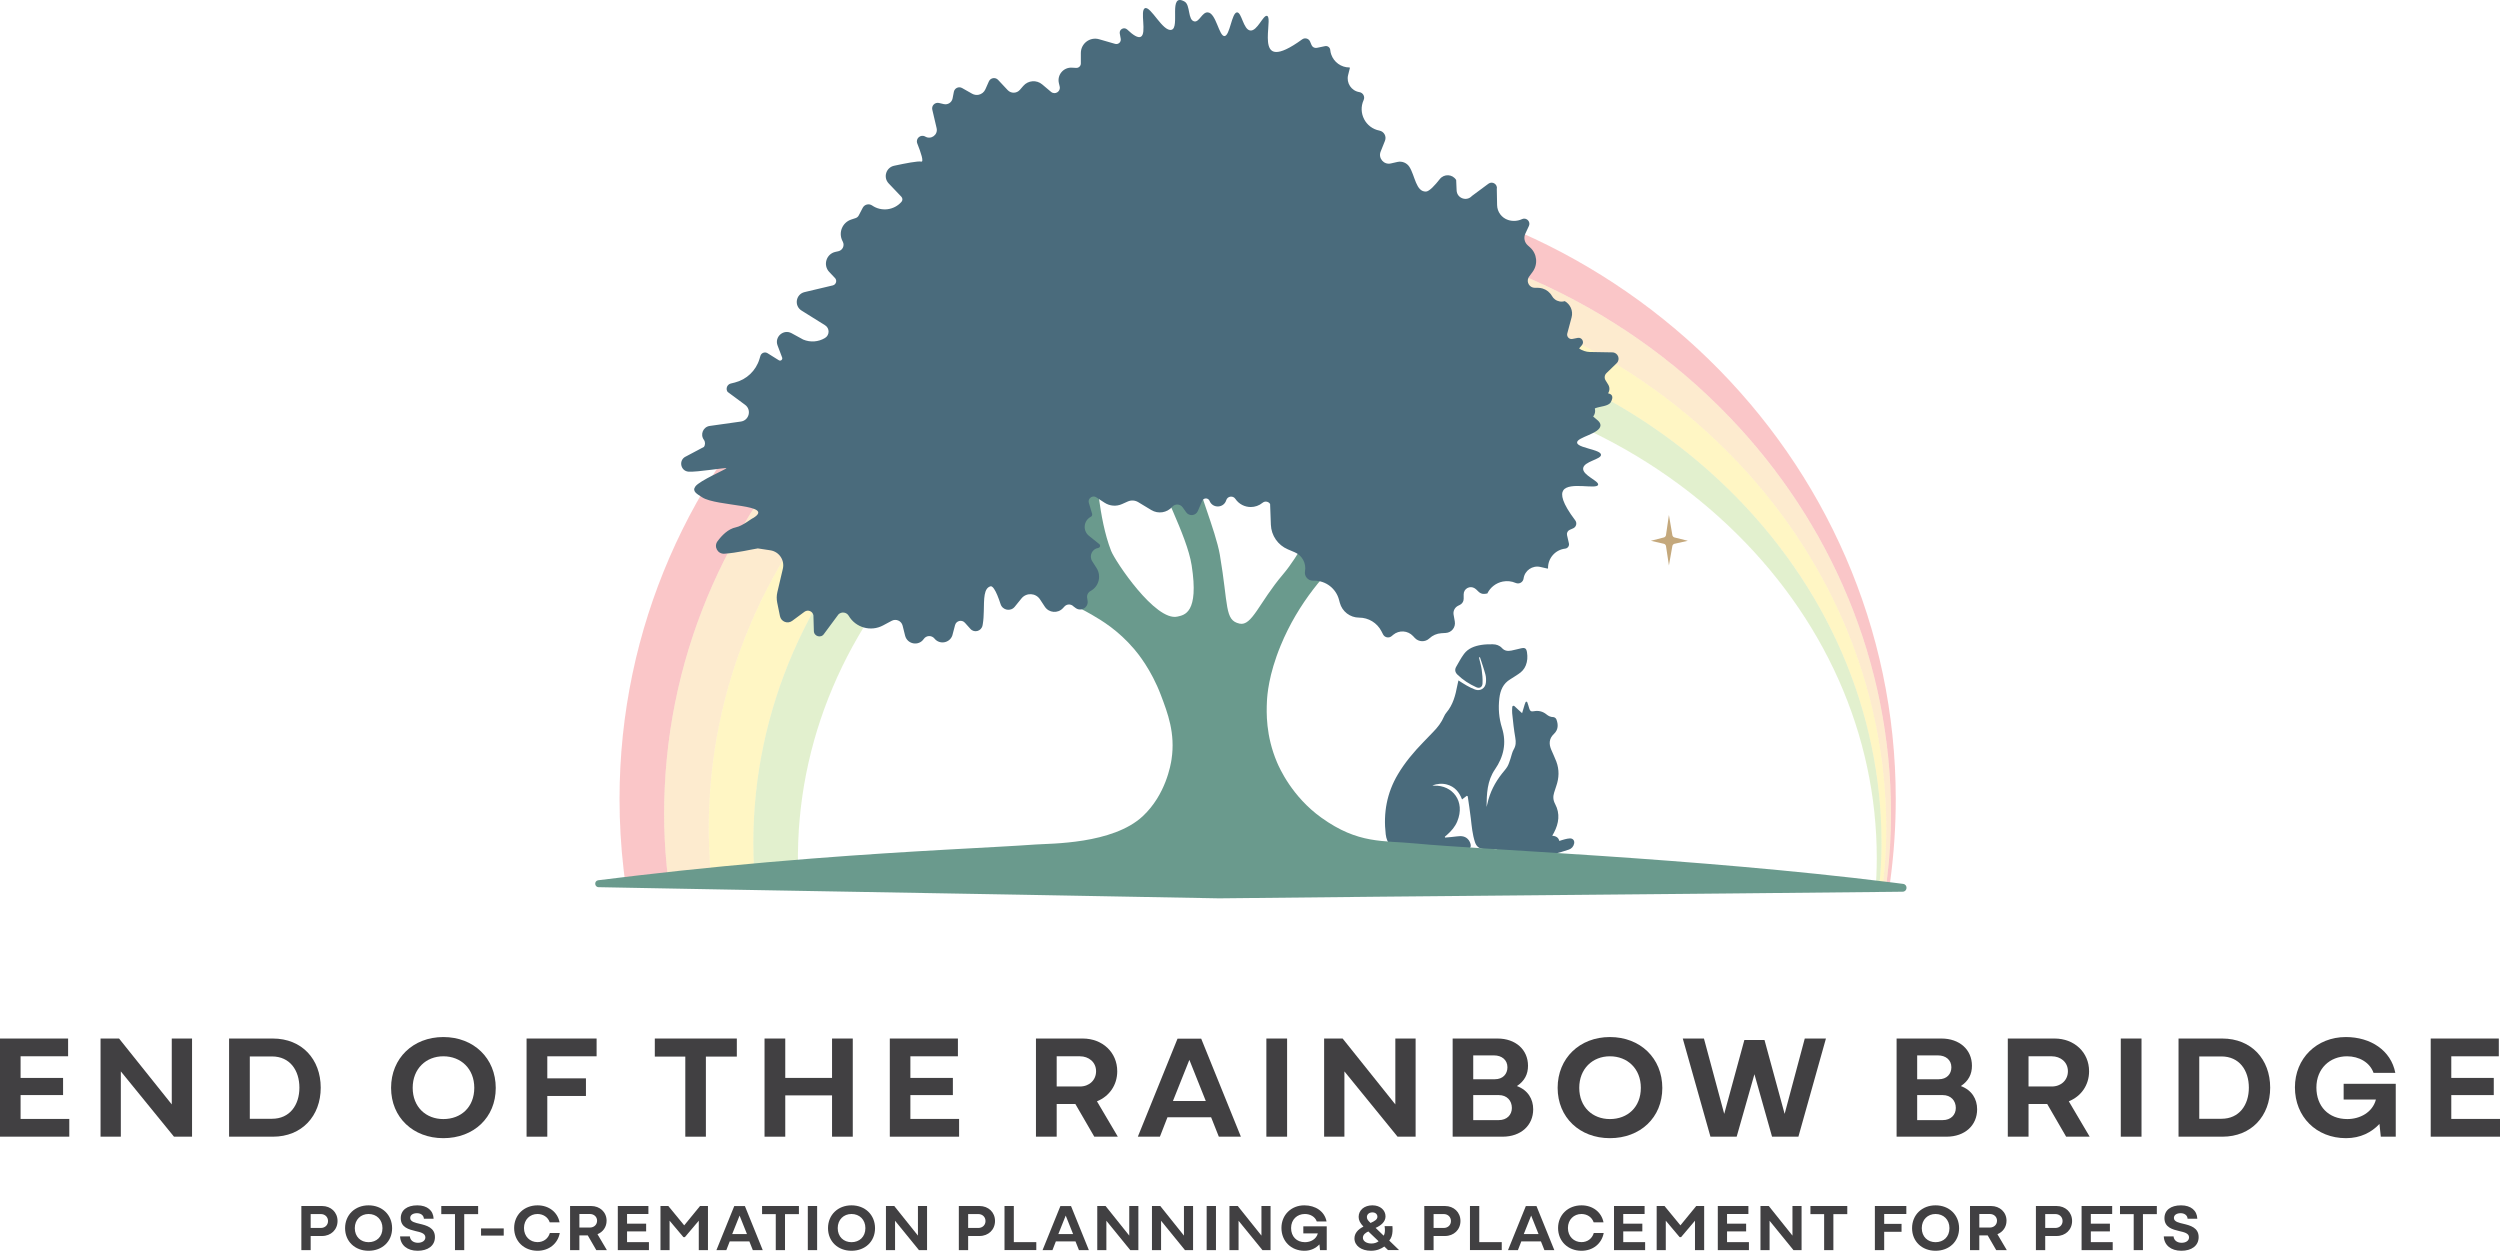 <?xml version="1.0" encoding="UTF-8"?>
<svg id="Layer_1" xmlns="http://www.w3.org/2000/svg" version="1.1" viewBox="0 0 697.991 349.21">
  <!-- Generator: Adobe Illustrator 30.0.0, SVG Export Plug-In . SVG Version: 2.1.1 Build 123)  -->
  <defs>
    <style>
      .st0 {
        fill: #fbb040;
      }

      .st0, .st1, .st2, .st3 {
        opacity: .25;
      }

      .st4 {
        fill: #6a9a8d;
      }

      .st5 {
        fill: #414042;
      }

      .st1 {
        fill: #8dc63f;
      }

      .st2 {
        fill: #ffde17;
      }

      .st6 {
        fill: #4a6b7c;
      }

      .st7 {
        fill: #c4a87c;
      }

      .st3 {
        fill: #ed1c24;
      }
    </style>
  </defs>
  <path class="st6" d="M242.483,169.21c-.619.021-1.311.046-1.951.067-.205,0-1.326-1.474-3.046-3.917,2.135.42,4.024,1.823,4.997,3.85Z"/>
  <path class="st6" d="M250.198,171.504c-.113.026-.23.061-.343.102l-3.522,1.336c-1.423.537-2.99-.353-3.251-1.859-.118-.671-.318-1.3-.599-1.874,1.285-.046,2.288-.082,2.012-.082-.297,0,.763-.748,2.043-1.577,1.541-1.008,3.584.092,3.584,1.93v1.454c0,.195.026.389.077.568Z"/>
  <path class="st3" d="M351.127,49.533c-98.39,0-178.155,77.696-178.155,173.547,0,6.686.389,13.291,1.147,19.782.133,1.167.282,2.329.445,3.492,3.993.077,8.038.154,12.123.225-.22-1.679-.415-3.364-.573-5.058-.461-4.725-.691-9.502-.691-14.325,0-42.37,16.849-81.347,45.14-110.785,15.431-16.086,34.056-29.141,54.95-38.311,21.825-9.579,45.898-14.821,71.179-14.821s49.359,5.242,71.179,14.821c20.893,9.169,39.519,22.224,54.95,38.306,28.291,29.443,45.14,68.414,45.14,110.79,0,6.103-.369,12.093-1.085,17.96-.092.753-.189,1.505-.287,2.253.215,0,.435-.005.65-.005.118,0,.22-.015.317-.041.097-.66.184-1.326.271-1.986.963-7.301,1.459-14.745,1.459-22.296,0-95.851-79.765-173.547-178.16-173.547Z"/>
  <path class="st0" d="M482.821,116.407c-15.431-16.081-34.056-29.136-54.95-38.306-21.82-9.579-45.898-14.821-71.179-14.821s-49.354,5.242-71.179,14.821c-20.893,9.169-39.519,22.224-54.95,38.311-28.291,29.438-45.14,68.414-45.14,110.785,0,4.823.23,9.599.691,14.325.159,1.695.353,3.379.573,5.058,3.988.072,8.012.148,12.072.22-.251-2.155-.445-4.326-.589-6.507-.2-2.974-.297-5.97-.297-8.98,0-39.77,16.142-76.734,43.906-104.784,14.898-15.082,32.72-27.221,52.707-35.756,20.955-8.949,43.84-13.741,67.769-13.741s46.809,4.792,67.764,13.741c19.987,8.534,37.809,20.673,52.707,35.751,27.769,28.051,43.911,65.02,43.911,104.79,0,4.659-.251,9.236-.737,13.721-.087.799-.179,1.597-.282,2.391l.968-.015c.097-.747.195-1.5.287-2.253.717-5.867,1.085-11.857,1.085-17.96,0-42.376-16.849-81.347-45.14-110.79Z"/>
  <path class="st2" d="M526.64,231.313c0,4.659-.251,9.236-.737,13.721-.087.799-.179,1.597-.282,2.391-.317,0-.635.005-.957.01.092-.84.174-1.679.246-2.529.266-3.118.405-6.277.405-9.476,0-37.164-15.431-72.126-42.683-98.789-14.355-14.069-31.378-25.296-50.459-33.201-20.084-8.314-41.777-12.656-64.354-12.656s-44.27,4.341-64.349,12.656c-19.086,7.905-36.109,19.132-50.465,33.206-27.247,26.658-42.678,61.62-42.678,98.784,0,1.249.02,2.493.056,3.737.077,2.626.235,5.248.471,7.848-4.055-.072-8.089-.143-12.093-.215-.251-2.155-.445-4.326-.589-6.507-.2-2.974-.297-5.97-.297-8.98,0-39.77,16.142-76.734,43.906-104.784,14.898-15.082,32.72-27.221,52.707-35.756,20.955-8.949,43.84-13.741,67.769-13.741s46.809,4.792,67.764,13.741c19.987,8.534,37.809,20.673,52.707,35.751,27.769,28.051,43.911,65.02,43.911,104.79Z"/>
  <path class="st1" d="M525.314,235.429c0,3.2-.138,6.359-.405,9.476-.072.85-.153,1.69-.246,2.529-.312,0-.62.005-.932.01.056-.886.102-1.776.138-2.667.082-1.736.118-3.481.118-5.227,0-34.568-14.719-67.518-41.449-92.794-13.818-13.065-30.042-23.376-48.217-30.646-19.214-7.685-39.718-11.581-60.94-11.581s-41.725,3.896-60.94,11.581c-18.175,7.27-34.399,17.581-48.217,30.646-26.366,24.933-41.044,57.33-41.439,91.381-.005.471-.01.942-.01,1.413,0,2.57.082,5.13.246,7.679-4.075-.072-8.135-.143-12.169-.215-.236-2.601-.394-5.222-.471-7.848-.036-1.244-.056-2.488-.056-3.737,0-37.164,15.431-72.126,42.678-98.784,14.355-14.074,31.378-25.301,50.465-33.206,20.079-8.314,41.777-12.656,64.349-12.656s44.27,4.341,64.354,12.656c19.081,7.905,36.104,19.132,50.459,33.201,27.252,26.663,42.683,61.626,42.683,98.789Z"/>
  <path class="st6" d="M409.517,222.183l-1.317,1.015c-.788-2.07-2.076-3.598-4.258-4.174-1.348-.356-2.676-.213-4.018.258.173.026.346.079.517.074,5.064-.174,8.745,4.329,6.427,9.968-.619,1.505-1.662,2.694-2.863,3.758-.201.178-.407.35-.611.524.02.082.041.165.061.247,1.102-.109,2.211-.179,3.306-.338,1.31-.19,2.494-.062,3.324,1.074.218.299.378.641.469 1.0.231.917-.069,1.385-.926,1.445-1.056.073-2.117.104-3.176.108-4.264.015-8.528.018-12.792.011-.831-.001-1.664-.043-2.494-.107-2.624-.201-3.97-1.497-4.278-4.123-.697-5.947.312-11.541,3.395-16.732,1.973-3.322,4.437-6.242,7.12-8.997.915-.94,1.815-1.895,2.733-2.832,1.252-1.278,2.336-2.669,3.042-4.339.163-.386.383-.747.653-1.066,1.853-2.186,2.529-4.835,3.043-7.554.087-.462.202-.918.316-1.431.82.513,1.545,1.011,2.312,1.435.752.416,1.523.821,2.329,1.114,1.454.529,2.843-.329,3.019-1.866.087-.763.074-1.587-.121-2.324-.433-1.632-1.011-3.226-1.529-4.836l-.279.078c.26,1.118.603,2.224.759,3.356.177,1.286.301,2.6.236,3.892-.051,1.012-.802,1.473-1.726,1.057-1.944-.874-3.723-2.019-5.261-3.508-.657-.636-.841-1.382-.374-2.193.703-1.22,1.359-2.484,2.197-3.608,1.184-1.587,2.974-2.212,4.849-2.514,1.038-.167,2.108-.182,3.163-.176.984.005,1.914.315,2.591,1.062.748.827,1.658.882,2.633.691.913-.179,1.812-.431,2.721-.633,1.098-.245,1.462.053,1.629,1.153.19,1.251.126,2.462-.347,3.639-.419,1.044-1.153,1.822-2.092,2.423-.744.475-1.47.98-2.227,1.432-2.005,1.197-2.783,3.062-3.053,5.282-.343,2.83-.112,5.613.733,8.304,1.327,4.223.461,8.058-1.955,11.569-2.208,3.21-2.312,6.826-2.357,10.499.079-.303.17-.603.236-.909.68-3.143,2.115-5.917,4.092-8.43.515-.654,1.101-1.268,1.513-1.982.38-.66.583-1.424.84-2.151.305-.867.45-1.821.907-2.595.629-1.067.647-2.071.441-3.25-.396-2.274-.64-4.577-.874-6.875-.042-.415-.023-1.133.022-1.734.023-.3.381-.442.603-.239.613.559,1.598,1.518,2.147,1.975.26-.704.652-2.419.967-3.064.099-.203.39-.193.477.015.162.389.433,1.35.556,1.751.202.662.499.914,1.259.761,1.288-.258,2.516.029,3.552.883.566.467,1.157.743,1.918.75.285.003.718.311.825.583.585,1.484.576,2.937-.671,4.116-1.356,1.282-1.434,2.751-.767,4.359.464,1.117,1.008,2.202,1.433,3.332.862,2.288.787,4.592-.023,6.887-.21.594-.396,1.196-.583,1.797-.345,1.113-.304,2.091.295,3.223,1.405,2.655,1.03,5.364-.344,7.967-.128.243-.271.478-.479.843.968.103,1.722.446,1.976,1.467.548-.169,1.017-.338,1.499-.454.487-.117.985-.249,1.48-.255.84-.01,1.332.624,1.158,1.446-.175.828-.723,1.428-1.464,1.674-1.498.497-3.016,1.002-4.566,1.255-3.416.557-6.863.821-10.326.424-1.839-.211-3.64-.539-5.209-1.637-.221-.154-.57-.164-.862-.172-.908-.024-1.817.005-2.724-.024-1.274-.041-2.119-.656-2.527-1.894-.708-2.15-.912-4.38-1.164-6.611-.236-2.086-.576-4.161-.871-6.241-.118-.048-.147-.06-.265-.108Z"/>
  <path class="st4" d="M531.529,248.921c-.097.026-.2.041-.317.041-.215,0-.435.005-.65.005l-.968.015c-.317,0-.635.005-.957.01-.312,0-.619.005-.932.01-55.359.604-132.938,1.208-187.334,1.812-35.188-.676-74.973-1.352-113.375-2.027-4.075-.072-8.135-.143-12.169-.215-4.055-.072-8.089-.143-12.093-.215-4.06-.072-8.084-.148-12.072-.22-4.085-.072-8.13-.148-12.123-.225-3.85-.072-7.654-.143-11.402-.215-1.208-.02-1.3-1.792-.097-1.94,3.742-.471,7.429-.916,11.053-1.336,4.075-.476,8.079-.922,11.995-1.341,4.111-.44,8.13-.845,12.057-1.229,4.178-.405,8.253-.778,12.21-1.126,4.27-.374,8.406-.717,12.405-1.029,28.773-2.258,50.434-3.051,62.419-3.917,4.06-.292,21.487-.046,29.894-7.91,6.4-5.995,7.787-14.299,8.023-15.881,1.091-7.265-1.08-12.902-2.969-17.893-2.703-7.137-6.451-11.678-7.429-12.83-4.49-5.289-9.144-8.058-11.929-9.676-5.15-3.005-10.004-4.613-13.726-5.514,4.613-13.286,9.226-26.566,13.838-39.852,1.567,6.246,1.715,18.236,5.335,27.569,1.111,2.862,12.379,19.782,18.523,18.359,1.905-.445,6.051-.921,3.973-14.294-1.341-8.637-9.261-22.291-9.666-27.104,5.498,2.022,5.437-.671,10.936,1.352-.123,3.097,5.447,16.066,6.594,22.767,2.437,14.279,1.265,18.313,5.509,19.245,3.466.763,5.432-5.867,12.108-13.731,4.848-5.714,7.654-12.881,10.838-15.415,2.585,2.898,5.176,5.795,7.761,8.693-6.446,5.76-14.284,14.545-19.24,26.587-3.379,8.202-3.748,13.869-3.829,15.646-.128,2.918-.363,9.446,2.816,16.936.671,1.582,4.198,9.579,12.369,15.446,10.398,7.465,17.166,6.318,26.453,7.229,17.34,1.705,77.804,4.014,132.482,10.828.348.041.696.087,1.039.128.333.041.665.082.993.128.328.041.65.082.973.123.164.02.323.041.486.061.179.021.338.077.466.159.758.461.635,1.73-.271,1.986Z"/>
  <path class="st6" d="M191.375,127.513l5.159-2.737c.416-.602.407-1.404-.022-1.997-1.085-1.492-.19-3.6,1.634-3.857l8.706-1.227c2.303-.323,3.051-3.281,1.182-4.663l-4.893-3.618c-.598-.872-.142-2.077.886-2.334l1.138-.283c3.29-.824,5.903-3.317,6.877-6.563l.261-.868c.252-.85,1.24-1.222,1.993-.753l3.153,1.971c.509.319,1.138-.195.925-.757l-1.28-3.379c-.912-2.409,1.661-4.65,3.919-3.414l3.25,1.776c1.975.828,4.229.664,6.067-.439,1.333-.801,1.351-2.728.031-3.556l-6.576-4.109c-2.13-1.333-1.599-4.57.846-5.15l7.878-1.869c.93-.221,1.275-1.368.616-2.064l-1.599-1.687c-1.807-1.904-.837-5.053,1.727-5.611l.806-.177c1.173-.252,1.798-1.537,1.275-2.617l-.168-.345c-1.12-2.303.044-5.07,2.475-5.881l1.266-.421c.363-.124.669-.381.846-.722l1.116-2.139c.5-.961,1.727-1.266,2.622-.655,2.595,1.789,6.12,1.351,8.201-1.014.359-.407.345-1.023-.027-1.417l-3.547-3.724c-1.594-1.674-.744-4.442,1.514-4.933,3.14-.682,6.722-1.368,7.559-1.16.837.208-.071-2.511-1.089-5.066-.545-1.373.952-2.661,2.227-1.917,1.634.948,3.605-.514,3.175-2.351l-1.209-5.163c-.266-1.12.744-2.13,1.869-1.869l1.346.314c1.12.261,2.232-.461,2.453-1.59l.354-1.838c.204-1.045,1.373-1.585,2.298-1.058l2.799,1.585c.58.328,1.227.412,1.829.292.797-.168,1.51-.7,1.869-1.51l.983-2.219c.452-1.014,1.798-1.244,2.56-.434l2.692,2.869c.93.988,2.506.957,3.396-.066l.97-1.12c1.346-1.554,3.698-1.736,5.27-.407l2.462,2.077c1.103.93,2.754-.08,2.422-1.488l-.226-.957c-.536-2.276,1.271-4.433,3.609-4.309l1.213.066c.713.04,1.311-.527,1.311-1.24v-2.923c0-2.657,2.542-4.574,5.097-3.839l4.468,1.289c.886.257,1.727-.505,1.568-1.408l-.266-1.483c-.213-1.182,1.213-1.931,2.086-1.103,1.621,1.55,2.994,2.427,3.786,2.019,1.745-.894-.323-7.386,1.169-7.984,1.621-.646,4.968,6.656,7.4,6.036,2.462-.629-1.001-10.513,3.649-7.882,1.678.948.828,5.243,2.776,5.544,1.337.208,2.143-2.63,3.698-2.529,2.329.151,3.131,6.691,4.672,6.62,1.528-.075,2.002-6.576,3.503-6.62,1.306-.04,1.749,4.827,3.698,5.061,1.957.235,3.6-4.41,4.676-4.087.368.111.461.744.443,1.647-.04,2.44-.864,6.837.917,8.086.301.208.691.341,1.196.35,1.373.022,3.609-.872,7.254-3.521.757-.549,1.842-.257,2.205.607l.416.988c.244.576.859.899,1.47.775l.461-.098,1.847-.385c.7-.146,1.373.35,1.439,1.063.04.443.133.868.275,1.266.735,2.126,2.754,3.627,5.097,3.627.075,0,.128.071.111.142l-.496,1.988c-.549,2.201.908,4.402,3.148,4.752,1.032.164,1.625,1.262,1.191,2.214-1.643,3.596.518,7.78,4.402,8.529,1.298.248,2.046,1.616,1.554,2.843l-1.209,3.02c-.735,1.842.894,3.751,2.83,3.312l1.847-.421c1.289-.292,2.622.248,3.339,1.355,1.585,2.449,1.816,7.014,4.65,6.917.943-.058,2.511-1.78,3.839-3.476,1.204-1.541,3.565-1.417,4.579.248l.128,2.914c.097,2.196,2.812,3.166,4.282,1.532l4.601-3.414c1.103-.819,2.635.177,2.334,1.519l.084,4.45c.035,1.909,1.28,3.578,3.095,4.163,1.271.407,2.648.319,3.861-.243.474-.222.952-.164,1.328.058.593.35.934,1.111.589,1.86l-1.001,2.165c-.505,1.103-.239,2.409.669,3.219l.669.602c1.957,1.754,2.263,4.712.7,6.828l-.961,1.302c-.075.097-.137.199-.186.306-.629,1.266.279,2.834,1.771,2.834h.855c.452,0,.89.066,1.311.195,1.098.332,2.046,1.076,2.626,2.103.212.372.491.691.819.934.766.58,1.78.784,2.745.487,1.523.859,2.405,2.679,1.909,4.526l-1.204,4.495c-.239.886.536,1.718,1.439,1.537l1.475-.292c.545-.111,1.005.137,1.262.518.297.443.319,1.072-.12,1.545-.275.297-.527.585-.748.864.744.602,2.055,1.001,2.901,1.001l6.381.115c1.568.031,2.32,1.935,1.196,3.029l-2.861,2.776c-.536.523-.638,1.346-.248,1.984l.753,1.222c.487.793.416,1.727-.049,2.418,1.103.244,1.63.881.784,2.449-.655,1.218-3.064,1.165-4.468,1.758.004.049.013.093.022.142.173.775-.027,1.55-.487,2.13.784.757,2.086,1.444,2.037,2.502-.106,2.329-6.633,3.25-6.532,4.791.013.181.115.35.292.5.531.469,1.718.815,2.923,1.16,1.696.483,3.432.948,3.467,1.723.066,1.302-4.791,1.838-4.991,3.791-.199,1.957,4.477,3.516,4.176,4.596-.39,1.377-8.046-.925-9.711,1.541-.766,1.143-.376,3.485,3.326,8.387.567.748.292,1.838-.562,2.219l-.983.434c-.571.252-.881.872-.744,1.484l.522,2.294c.159.7-.323,1.382-1.032,1.461-2.772.31-4.845,2.679-4.796,5.464,0,.075-.066.129-.142.111l-1.993-.456c-2.214-.514-4.384.988-4.694,3.237-.142,1.032-1.231,1.647-2.192,1.231-1.191-.518-2.44-.624-3.605-.394-1.847.363-3.481,1.576-4.322,3.33-2.17.53-2.4-.717-3.507-1.435-1.333-.872-3.1.08-3.1,1.669v1.258c0,.168-.022.337-.066.492-.137.509-.487.948-.974,1.191l-.522.261c-.872.438-1.377,1.364-1.271,2.32.004.053.013.106.022.159l.328,1.855.009.062c.283,1.599-.89,3.087-2.506,3.188l-.642.04-.629.04c-1.244.075-2.418.589-3.326,1.444-1.156,1.094-2.985,1.032-4.07-.133l-.483-.518c-1.461-1.577-3.906-1.727-5.553-.345l-.429.363c-.766.642-1.931.407-2.391-.483l-.461-.894c-1.2-2.329-3.6-3.791-6.222-3.791-2.533,0-4.747-1.709-5.394-4.158l-.222-.824c-.828-3.148-3.675-5.336-6.926-5.336h-.376c-1.391,0-2.444-1.262-2.192-2.63.403-2.219-.788-4.419-2.865-5.296l-1.917-.815c-2.785-1.178-4.636-3.861-4.747-6.886l-.213-5.783c-.456-.726-1.444-.886-2.103-.337-.97.801-2.143,1.187-3.299,1.187-1.661,0-3.295-.788-4.304-2.28-.669-.992-2.188-.766-2.542.381-.691,2.258-3.857,2.347-4.676.133-.416-.864-1.656-.833-2.033.044l-1.213,2.834c-.58,1.355-2.422,1.554-3.272.35l-.974-1.373c-.695-.979-2.121-1.05-2.909-.15-1.47,1.683-3.932,2.063-5.841.908l-3.658-2.21c-.886-.536-1.975-.602-2.923-.177l-1.612.722c-1.572.704-3.397.562-4.845-.376l-2.192-1.426-.133-.084c-.611-.394-1.311-.244-1.736.19-.332.332-.5.824-.341,1.355l.908,3.047c.098.332-.053.682-.354.841-2.046,1.063-2.321,3.875-.523,5.314l2.878,2.303c.416.332.235,1.001-.292,1.081-1.731.27-2.622,2.232-1.678,3.711l1.213,1.9c1.413,2.214.642,5.168-1.674,6.408-.691.372-1.076,1.138-.952,1.913l.124.81c.292,1.869-1.833,3.148-3.348,2.019l-.58-.43c-.682-.731-1.842-.726-2.52.009l-.434.469c-1.417,1.541-3.906,1.342-5.057-.403l-1.355-2.059c-1.196-1.807-3.804-1.935-5.168-.248l-1.878,2.32c-1.143,1.413-3.388.996-3.95-.731-.283-.868-.602-1.758-.934-2.542-.58-1.364-1.204-2.409-1.776-2.458-2.05.452-1.895,3.574-1.979,6.961-.027,1.2-.084,2.431-.279,3.596-.022.133-.049.27-.075.403-.319,1.59-2.289,2.161-3.374.957l-1.55-1.723c-.855-.952-2.418-.571-2.745.664l-.757,2.874c-.74,2.152-3.556,2.652-4.986.881-.788-.974-2.289-.917-2.998.115-1.413,2.068-4.601,1.492-5.208-.934l-.695-2.794c-.337-1.333-1.833-1.997-3.047-1.346l-2.422,1.293c-3.401,1.825-7.634.633-9.583-2.701-.602-1.023-2.006-1.213-2.856-.385l-4.021,5.429c-.815,1.298-2.821.74-2.847-.793l-.128-4.397c-.222-1.138-1.554-1.656-2.489-.97l-3.441,2.542c-1.271.939-3.087.239-3.405-1.311l-.771-3.773c-.199-.97-.186-1.971.04-2.936l1.532-6.527c.562-2.409-1.045-4.782-3.49-5.154l-3.494-.531c-1.391.204-6.031,1.284-9.357,1.484-1.855.111-3.007-1.971-1.904-3.472,1.191-1.621,2.976-3.463,5.128-3.897,1.94-.394,4.53-2.582,4.818-2.582,6.377-3.893-10.22-3.162-14.241-5.806-1.444-.948-2.887-1.647-1.869-3.042,1.187-1.621,8.662-4.814,8.662-5.084,0-.235-8.294,1.16-10.601.974-2.21-.182-2.812-3.144-.85-4.18Z"/>
  <g>
    <path class="st5" d="M5.746,305.744v6.655h13.6v4.96H0v-27.406h19.015v4.961H5.746v6.035h11.864v4.795H5.746Z"/>
    <path class="st5" d="M28.072,317.359v-27.406h5.167l14.716,18.395v-18.395h5.663v27.406h-5.043l-14.84-18.23v18.23h-5.663Z"/>
    <path class="st5" d="M63.958,317.359v-27.406h12.194c8.143,0,13.393,5.787,13.393,13.724,0,7.896-5.25,13.683-13.351,13.683h-12.235ZM69.745,312.357h6.201c4.96,0,7.647-3.844,7.647-8.681,0-4.877-2.687-8.722-7.647-8.722h-6.201v17.402Z"/>
    <path class="st5" d="M109.188,303.718c0-8.268,6.159-14.179,14.591-14.179,8.474,0,14.633,5.911,14.633,14.22,0,8.268-6.159,14.013-14.633,14.013-8.433,0-14.591-5.787-14.591-14.054ZM132.418,303.718c0-5.333-3.72-8.805-8.639-8.805-4.836,0-8.557,3.472-8.557,8.805,0,5.373,3.721,8.722,8.557,8.722,4.919,0,8.639-3.307,8.639-8.722Z"/>
    <path class="st5" d="M152.803,305.992v11.367h-5.787v-27.406h19.552v4.961h-13.765v6.159h10.789v4.919h-10.789Z"/>
    <path class="st5" d="M182.82,294.996v-5.043h22.9v5.043h-8.639v22.363h-5.746v-22.363h-8.515Z"/>
    <path class="st5" d="M238.091,317.359h-5.787v-11.533h-13.062v11.533h-5.787v-27.406h5.787v10.996h13.062v-10.996h5.787v27.406Z"/>
    <path class="st5" d="M254.176,305.744v6.655h13.6v4.96h-19.345v-27.406h19.015v4.961h-13.269v6.035h11.864v4.795h-11.864Z"/>
    <path class="st5" d="M289.236,317.359v-27.406h13.062c5.498,0,9.631,3.845,9.631,9.136,0,3.927-2.274,7.027-5.663,8.392l5.828,9.879h-6.572l-5.291-9.136h-5.208v9.136h-5.787ZM295.023,303.346h6.49c2.646,0,4.506-1.819,4.506-4.258,0-2.562-2.067-4.175-4.506-4.175h-6.49v8.433Z"/>
    <path class="st5" d="M317.681,317.359l11.078-27.364h6.614l11.078,27.364h-6.159l-2.149-5.415h-12.194l-2.108,5.415h-6.159ZM327.478,307.397h9.176l-4.588-11.491-4.588,11.491Z"/>
    <path class="st5" d="M353.566,289.953h5.787v27.406h-5.787v-27.406Z"/>
    <path class="st5" d="M369.69,317.359v-27.406h5.167l14.715,18.395v-18.395h5.663v27.406h-5.043l-14.839-18.23v18.23h-5.663Z"/>
    <path class="st5" d="M405.576,317.359v-27.406h12.524c5.043,0,8.516,3.101,8.516,7.606,0,2.314-.91,4.216-3.101,5.663,3.101,1.157,4.547,3.638,4.547,6.489,0,4.465-3.39,7.647-8.557,7.647h-13.93ZM411.321,301.321h6.035c2.232,0,3.514-1.447,3.514-3.349,0-2.066-1.612-3.307-3.721-3.307h-5.828v6.655ZM411.321,312.729h7.151c2.232,0,3.638-1.446,3.638-3.39,0-2.066-1.405-3.596-3.638-3.596h-7.151v6.985Z"/>
    <path class="st5" d="M434.887,303.718c0-8.268,6.159-14.179,14.592-14.179,8.474,0,14.633,5.911,14.633,14.22,0,8.268-6.159,14.013-14.633,14.013-8.433,0-14.592-5.787-14.592-14.054ZM458.118,303.718c0-5.333-3.72-8.805-8.639-8.805-4.837,0-8.557,3.472-8.557,8.805,0,5.373,3.72,8.722,8.557,8.722,4.919,0,8.639-3.307,8.639-8.722Z"/>
    <path class="st5" d="M477.552,317.359l-7.729-27.406h5.911l5.663,21.04,5.621-20.626h5.622l5.621,20.626,5.622-21.04h5.911l-7.688,27.406h-7.358l-4.919-17.443-4.96,17.443h-7.316Z"/>
    <path class="st5" d="M529.522,317.359v-27.406h12.524c5.043,0,8.516,3.101,8.516,7.606,0,2.314-.91,4.216-3.101,5.663,3.101,1.157,4.547,3.638,4.547,6.489,0,4.465-3.39,7.647-8.557,7.647h-13.93ZM535.267,301.321h6.035c2.232,0,3.514-1.447,3.514-3.349,0-2.066-1.612-3.307-3.721-3.307h-5.828v6.655ZM535.267,312.729h7.151c2.232,0,3.638-1.446,3.638-3.39,0-2.066-1.405-3.596-3.638-3.596h-7.151v6.985Z"/>
    <path class="st5" d="M560.571,317.359v-27.406h13.062c5.498,0,9.632,3.845,9.632,9.136,0,3.927-2.273,7.027-5.663,8.392l5.828,9.879h-6.572l-5.291-9.136h-5.208v9.136h-5.787ZM566.358,303.346h6.489c2.646,0,4.506-1.819,4.506-4.258,0-2.562-2.067-4.175-4.506-4.175h-6.489v8.433Z"/>
    <path class="st5" d="M592.116,289.953h5.787v27.406h-5.787v-27.406Z"/>
    <path class="st5" d="M608.239,317.359v-27.406h12.193c8.144,0,13.394,5.787,13.394,13.724,0,7.896-5.25,13.683-13.352,13.683h-12.235ZM614.026,312.357h6.2c4.96,0,7.646-3.844,7.646-8.681,0-4.877-2.687-8.722-7.646-8.722h-6.2v17.402Z"/>
    <path class="st5" d="M654.335,302.602h14.55v14.757h-4.175l-.372-3.555c-2.19,2.314-5.249,3.968-9.342,3.968-8.268,0-14.261-5.952-14.261-14.178,0-8.102,6.076-14.055,14.22-14.055,6.903,0,12.607,3.721,13.806,10.004h-6.076c-1.033-2.936-4.051-4.63-7.399-4.63-4.795,0-8.557,3.431-8.557,8.722,0,5.25,3.39,8.805,8.64,8.805,3.473,0,7.027-1.818,7.978-5.456h-9.011v-4.382Z"/>
    <path class="st5" d="M684.391,305.744v6.655h13.6v4.96h-19.345v-27.406h19.015v4.961h-13.27v6.035h11.863v4.795h-11.863Z"/>
  </g>
  <g>
    <path class="st5" d="M84.138,349.024v-12.312h5.775c2.47,0,4.327,1.745,4.327,4.178s-1.838,4.197-4.327,4.197h-3.175v3.937h-2.6ZM86.738,342.841h2.822c1.188,0,2.024-.817,2.024-1.932s-.836-1.949-2.024-1.949h-2.822v3.881Z"/>
    <path class="st5" d="M96.347,342.896c0-3.714,2.767-6.37,6.555-6.37,3.807,0,6.574,2.656,6.574,6.389,0,3.714-2.767,6.295-6.574,6.295-3.788,0-6.555-2.6-6.555-6.314ZM106.784,342.896c0-2.396-1.671-3.955-3.881-3.955-2.173,0-3.844,1.56-3.844,3.955,0,2.414,1.671,3.918,3.844,3.918,2.21,0,3.881-1.485,3.881-3.918Z"/>
    <path class="st5" d="M114.433,345.199c.093,1.151,1.058,1.782,2.247,1.782,1.096,0,2.08-.519,2.08-1.522,0-1.188-1.56-1.467-2.656-1.726-1.931-.465-4.215-1.022-4.215-3.622,0-2.246,1.764-3.584,4.624-3.584,2.804,0,4.457,1.468,4.55,3.733h-2.712c-.056-.984-.91-1.542-1.931-1.542-1.003,0-1.894.428-1.894,1.337,0,1.096,1.56,1.356,2.6,1.616,1.968.464,4.308,1.077,4.308,3.714,0,2.451-2.005,3.825-4.828,3.825-2.934,0-4.809-1.597-4.902-4.011h2.73Z"/>
    <path class="st5" d="M123.205,338.978v-2.266h10.288v2.266h-3.881v10.046h-2.581v-10.046h-3.826Z"/>
    <path class="st5" d="M134.308,342.97h6.332v2.006h-6.332v-2.006Z"/>
    <path class="st5" d="M156.286,344.252c-.557,2.989-3.027,4.958-6.202,4.958-3.788,0-6.537-2.674-6.537-6.351,0-3.658,2.749-6.333,6.555-6.333,3.101,0,5.571,1.876,6.128,4.735h-2.748c-.501-1.467-1.857-2.32-3.417-2.32-2.08,0-3.769,1.541-3.769,3.918s1.69,3.937,3.769,3.937c1.616,0,2.971-.91,3.454-2.544h2.767Z"/>
    <path class="st5" d="M159.164,349.024v-12.312h5.868c2.47,0,4.327,1.726,4.327,4.104,0,1.765-1.021,3.157-2.544,3.769l2.619,4.439h-2.953l-2.377-4.104h-2.34v4.104h-2.6ZM161.764,342.729h2.916c1.188,0,2.024-.817,2.024-1.913,0-1.151-.929-1.875-2.024-1.875h-2.916v3.788Z"/>
    <path class="st5" d="M175.071,343.806v2.989h6.109v2.228h-8.691v-12.312h8.543v2.228h-5.961v2.711h5.33v2.154h-5.33Z"/>
    <path class="st5" d="M184.402,349.024v-12.312h2.191l4.438,5.403,4.42-5.403h2.21v12.312h-2.563v-8.208l-3.881,4.587h-.409l-3.862-4.587v8.208h-2.545Z"/>
    <path class="st5" d="M200.026,349.024l4.977-12.293h2.971l4.977,12.293h-2.767l-.966-2.433h-5.478l-.947,2.433h-2.767ZM204.427,344.548h4.123l-2.061-5.162-2.062,5.162Z"/>
    <path class="st5" d="M212.766,338.978v-2.266h10.288v2.266h-3.881v10.046h-2.581v-10.046h-3.826Z"/>
    <path class="st5" d="M225.538,336.713h2.6v12.312h-2.6v-12.312Z"/>
    <path class="st5" d="M231.178,342.896c0-3.714,2.767-6.37,6.555-6.37,3.807,0,6.574,2.656,6.574,6.389,0,3.714-2.767,6.295-6.574,6.295-3.788,0-6.555-2.6-6.555-6.314ZM241.614,342.896c0-2.396-1.671-3.955-3.881-3.955-2.173,0-3.844,1.56-3.844,3.955,0,2.414,1.671,3.918,3.844,3.918,2.21,0,3.881-1.485,3.881-3.918Z"/>
    <path class="st5" d="M247.353,349.024v-12.312h2.321l6.611,8.264v-8.264h2.545v12.312h-2.266l-6.667-8.19v8.19h-2.544Z"/>
    <path class="st5" d="M267.702,349.024v-12.312h5.775c2.47,0,4.327,1.745,4.327,4.178s-1.838,4.197-4.327,4.197h-3.175v3.937h-2.6ZM270.302,342.841h2.822c1.188,0,2.024-.817,2.024-1.932s-.836-1.949-2.024-1.949h-2.822v3.881Z"/>
    <path class="st5" d="M280.455,349.024v-12.312h2.6v10.083h6.276v2.228h-8.877Z"/>
    <path class="st5" d="M291.081,349.024l4.977-12.293h2.971l4.977,12.293h-2.767l-.966-2.433h-5.478l-.947,2.433h-2.767ZM295.482,344.548h4.123l-2.061-5.162-2.062,5.162Z"/>
    <path class="st5" d="M306.352,349.024v-12.312h2.321l6.611,8.264v-8.264h2.545v12.312h-2.266l-6.667-8.19v8.19h-2.544Z"/>
    <path class="st5" d="M321.623,349.024v-12.312h2.321l6.611,8.264v-8.264h2.545v12.312h-2.266l-6.667-8.19v8.19h-2.544Z"/>
    <path class="st5" d="M336.894,336.713h2.6v12.312h-2.6v-12.312Z"/>
    <path class="st5" d="M343.259,349.024v-12.312h2.321l6.611,8.264v-8.264h2.544v12.312h-2.266l-6.667-8.19v8.19h-2.545Z"/>
    <path class="st5" d="M363.883,342.394h6.536v6.63h-1.875l-.168-1.597c-.983,1.04-2.358,1.782-4.196,1.782-3.714,0-6.407-2.674-6.407-6.369,0-3.64,2.73-6.314,6.388-6.314,3.102,0,5.664,1.672,6.202,4.494h-2.729c-.465-1.318-1.82-2.079-3.324-2.079-2.154,0-3.844,1.541-3.844,3.918,0,2.358,1.522,3.955,3.881,3.955,1.56,0,3.157-.817,3.584-2.451h-4.048v-1.969Z"/>
    <path class="st5" d="M387.537,349.024l-1.04-1.003c-.816.595-2.023,1.188-3.732,1.188-2.711,0-4.606-1.43-4.606-3.436,0-1.393.91-2.507,2.508-3.306-.947-1.002-1.338-1.801-1.338-2.711,0-1.894,1.579-3.232,3.845-3.232,2.21,0,3.658,1.375,3.658,3.083,0,1.522-1.281,2.562-2.768,3.213l2.247,2.173c.242-.372.353-.873.353-1.524,0-.334-.019-.705-.093-1.133h2.191c.037.52.056,1.022.018,1.468-.056,1.002-.297,1.838-.909,2.562l2.748,2.655h-3.083ZM382.041,343.825c-.632.26-1.524.835-1.524,1.745,0,.929.966,1.615,2.396,1.615.854,0,1.542-.278,1.987-.631l-2.859-2.729ZM384.566,339.72c0-.742-.576-1.226-1.393-1.226-.892,0-1.542.52-1.542,1.318,0,.65.391,1.022,1.022,1.635,1.207-.539,1.913-1.003,1.913-1.728Z"/>
    <path class="st5" d="M397.654,349.024v-12.312h5.775c2.47,0,4.327,1.745,4.327,4.178s-1.839,4.197-4.327,4.197h-3.176v3.937h-2.6ZM400.254,342.841h2.823c1.188,0,2.023-.817,2.023-1.932s-.835-1.949-2.023-1.949h-2.823v3.881Z"/>
    <path class="st5" d="M410.407,349.024v-12.312h2.6v10.083h6.277v2.228h-8.877Z"/>
    <path class="st5" d="M421.033,349.024l4.976-12.293h2.972l4.977,12.293h-2.768l-.965-2.433h-5.479l-.947,2.433h-2.767ZM425.434,344.548h4.122l-2.062-5.162-2.061,5.162Z"/>
    <path class="st5" d="M447.747,344.252c-.557,2.989-3.026,4.958-6.202,4.958-3.788,0-6.536-2.674-6.536-6.351,0-3.658,2.748-6.333,6.555-6.333,3.102,0,5.571,1.876,6.128,4.735h-2.748c-.502-1.467-1.857-2.32-3.417-2.32-2.08,0-3.769,1.541-3.769,3.918s1.69,3.937,3.769,3.937c1.615,0,2.971-.91,3.454-2.544h2.767Z"/>
    <path class="st5" d="M453.206,343.806v2.989h6.109v2.228h-8.69v-12.312h8.542v2.228h-5.961v2.711h5.33v2.154h-5.33Z"/>
    <path class="st5" d="M462.537,349.024v-12.312h2.191l4.439,5.403,4.419-5.403h2.21v12.312h-2.562v-8.208l-3.881,4.587h-.408l-3.863-4.587v8.208h-2.544Z"/>
    <path class="st5" d="M482.185,343.806v2.989h6.109v2.228h-8.69v-12.312h8.542v2.228h-5.961v2.711h5.33v2.154h-5.33Z"/>
    <path class="st5" d="M491.516,349.024v-12.312h2.321l6.611,8.264v-8.264h2.544v12.312h-2.266l-6.667-8.19v8.19h-2.544Z"/>
    <path class="st5" d="M505.467,338.978v-2.266h10.288v2.266h-3.881v10.046h-2.582v-10.046h-3.825Z"/>
    <path class="st5" d="M526.058,343.918v5.106h-2.6v-12.312h8.784v2.228h-6.184v2.767h4.847v2.21h-4.847Z"/>
    <path class="st5" d="M533.843,342.896c0-3.714,2.767-6.37,6.555-6.37,3.807,0,6.574,2.656,6.574,6.389,0,3.714-2.768,6.295-6.574,6.295-3.788,0-6.555-2.6-6.555-6.314ZM544.279,342.896c0-2.396-1.671-3.955-3.881-3.955-2.173,0-3.844,1.56-3.844,3.955,0,2.414,1.671,3.918,3.844,3.918,2.21,0,3.881-1.485,3.881-3.918Z"/>
    <path class="st5" d="M550.018,349.024v-12.312h5.868c2.47,0,4.327,1.726,4.327,4.104,0,1.765-1.022,3.157-2.544,3.769l2.618,4.439h-2.953l-2.377-4.104h-2.34v4.104h-2.6ZM552.618,342.729h2.916c1.188,0,2.025-.817,2.025-1.913,0-1.151-.929-1.875-2.025-1.875h-2.916v3.788Z"/>
    <path class="st5" d="M568.419,349.024v-12.312h5.775c2.47,0,4.327,1.745,4.327,4.178s-1.839,4.197-4.327,4.197h-3.176v3.937h-2.6ZM571.018,342.841h2.823c1.188,0,2.023-.817,2.023-1.932s-.835-1.949-2.023-1.949h-2.823v3.881Z"/>
    <path class="st5" d="M583.753,343.806v2.989h6.109v2.228h-8.691v-12.312h8.542v2.228h-5.961v2.711h5.33v2.154h-5.33Z"/>
    <path class="st5" d="M591.895,338.978v-2.266h10.288v2.266h-3.881v10.046h-2.582v-10.046h-3.825Z"/>
    <path class="st5" d="M606.852,345.199c.093,1.151,1.059,1.782,2.247,1.782,1.096,0,2.079-.519,2.079-1.522,0-1.188-1.56-1.467-2.655-1.726-1.931-.465-4.215-1.022-4.215-3.622,0-2.246,1.764-3.584,4.624-3.584,2.804,0,4.456,1.468,4.549,3.733h-2.711c-.056-.984-.91-1.542-1.932-1.542-1.002,0-1.893.428-1.893,1.337,0,1.096,1.56,1.356,2.6,1.616,1.969.464,4.309,1.077,4.309,3.714,0,2.451-2.006,3.825-4.828,3.825-2.935,0-4.81-1.597-4.903-4.011h2.731Z"/>
  </g>
  <path class="st7" d="M465.958,143.782l.97,5.673c.068.264.259.479.514.579l3.796.953-3.803.855c-.25.098-.439.308-.51.567l-.966,5.465-.826-5.465c-.071-.259-.26-.469-.51-.567l-3.71-.855,3.703-.953c.254-.099.445-.314.514-.579l.83-5.673Z"/>
</svg>